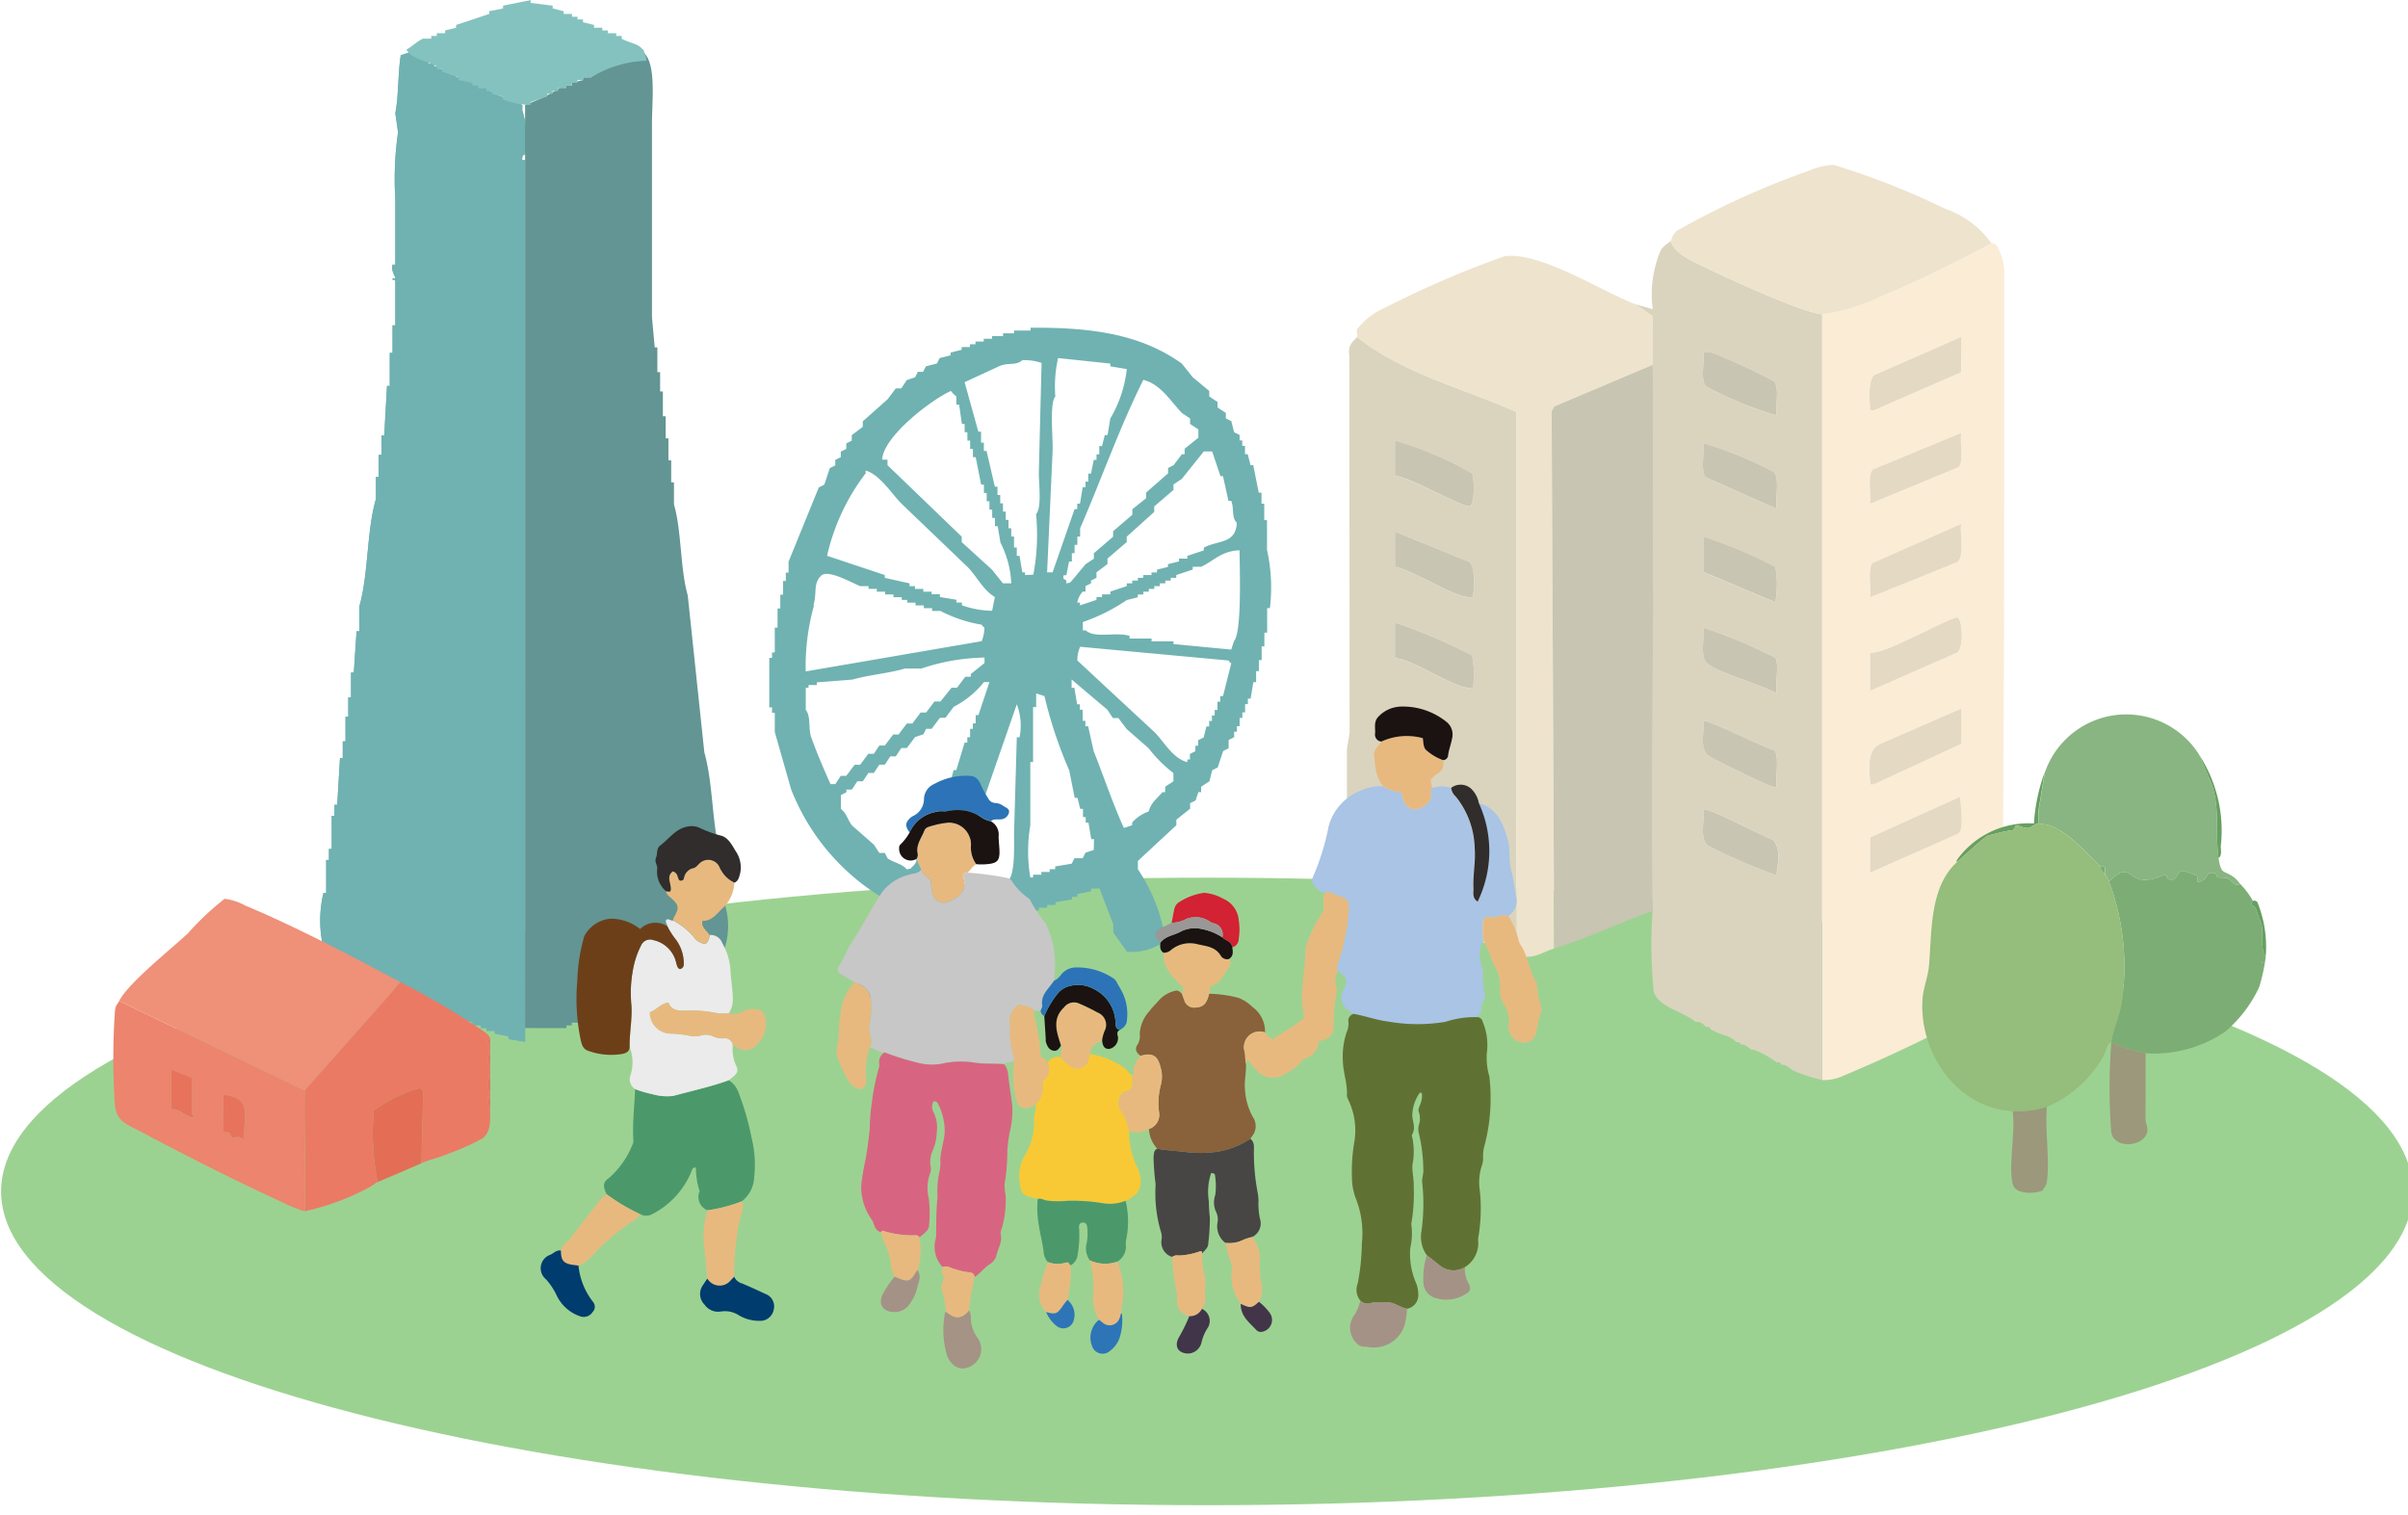 <svg xmlns="http://www.w3.org/2000/svg" xmlns:xlink="http://www.w3.org/1999/xlink" width="116" height="73" viewBox="0 0 116 73">
  <defs>
    <clipPath id="clip-path">
      <rect id="長方形_98" data-name="長方形 98" width="116" height="73" transform="translate(-0.052 -0.007)" fill="#fff" stroke="#707070" stroke-width="1"/>
    </clipPath>
    <clipPath id="clip-path-2">
      <rect id="長方形_80" data-name="長方形 80" width="116.184" height="85.863" fill="none"/>
    </clipPath>
  </defs>
  <g id="マスクグループ_10" data-name="マスクグループ 10" transform="translate(0.052 0.007)" clip-path="url(#clip-path)">
    <g id="グループ_75" data-name="グループ 75" clip-path="url(#clip-path-2)">
      <path id="パス_337" data-name="パス 337" d="M116.184,54.352c0,8.348-26.009,15.116-58.092,15.116S0,62.7,0,54.352,26.009,39.236,58.092,39.236,116.184,46,116.184,54.352" transform="translate(0 3.04)" fill="#9cd291"/>
      <path id="パス_339" data-name="パス 339" d="M60.52,26.312V24.855h-.133V24.06h-.132v-.53h-.133q-.132-.661-.265-1.324h-.132q-.067-.266-.133-.53H59.46v-.4h-.133v-.264H59.2V20.75c-.089-.044-.177-.088-.265-.133-.045-.176-.088-.352-.133-.53l-.264-.132V19.69l-.4-.264v-.265l-.4-.265v-.264l-.795-.662-.53-.662c-1.851-1.313-4.058-1.755-7.283-1.722v.133h-.795v.133h-.53v.133h-.53v.132h-.4v.133h-.4v.133h-.265v.133h-.4v.132l-.53.133v.133l-.53.133c-.045.088-.089.176-.133.264l-.53.133c-.045.088-.088.176-.133.265H43.7l-.132.264-.4.133-.264.4h-.265l-.4.53-1.192,1.059v.265l-.53.4v.265l-.265.133v.264l-.264.133v.264c-.088.045-.176.089-.265.133v.265l-.264.132c-.088.265-.177.531-.265.795l-.264.133-1.457,3.576v.53h-.133v.4h-.132v.662h-.133v.662h-.133v.927h-.133v1.192h-.132v.265h-.133v2.383h.133v.265h.132v.927l.795,2.782a10.657,10.657,0,0,0,5.032,5.561l-.927,2.118h-.133v.4H41.45c-.229.469-.3,1-.662,1.324a1.421,1.421,0,0,0,.133.53,1.941,1.941,0,0,1,1.059.4h.928c.269-.136.254-.651.4-.928h.133V46.97h.133c.044-.221.088-.442.132-.662h.133v-.4h.133v-.4H44.1v-.264h.133c.225-.507.1-.874.53-1.192.381-.274,1.969.233,2.781,0v-.133L49,43.791v-.133h.53v-.132h.4v-.133h.4v-.133l.795-.133V43h.264v-.133l.662-.133V42.6h.4l.662,1.722v.4l.662.927a2.743,2.743,0,0,0,1.854-.53A8.165,8.165,0,0,0,54.3,41.673v-.4l1.854-1.722v-.265l.662-.53v-.265l.264-.132c.045-.133.088-.265.133-.4h.133V37.7l.4-.265c.045-.176.088-.352.133-.53l.264-.133c.089-.264.177-.53.265-.794l.264-.133v-.4l.265-.133v-.265h.133v-.264H59.2v-.4h.132v-.265h.133v-.4h.133v-.265h.133c.044-.264.088-.53.132-.794h.133v-.531h.133v-.53h.133v-.661h.132v-.662h.133V29.093h.133a8.39,8.39,0,0,0-.133-2.781m-2.648-4.768q.2.6.4,1.192H58.4l.264,1.192H58.8c.152.423-.006.757.265,1.059-.05,1.026-.907.826-1.589,1.192v.133l-.795.264v.133h-.4v.133l-.53.132v.133l-.531.133v.133h-.264V27.5h-.4v.132H54.3v.133H54.03V27.9h-.264v.133l-.795.264v.133h-.4v.133h-.265v.132l-.794.265v-.133h-.133a1.066,1.066,0,0,1,.265-.53h.132v-.264l.265-.133v-.133l.264-.133v-.264l.531-.4v-.264l.927-.795V25.65l1.325-1.192v-.265l.927-.794v-.265l.4-.264,1.06-1.325ZM56.414,19.69l.4.265v.264l.4.265v.4l-.662.53v.265h-.133l-.4.53-.264.132V22.6l-1.06.927V23.8l-.662.53v.265l-.927.794v.265l-.927.794v.265l-.4.264-.661.795c-.151.149,0,.057-.265.133v-.133c-.065-.1-.177,0-.133-.264h.133c.045-.221.088-.442.133-.662h.133v-.4h.132v-.4h.133v-.4h.133v-.4c1.023-2.358,1.919-4.905,3.046-7.15.855.219,1.312,1.038,1.853,1.589M50.323,18.9a6.193,6.193,0,0,1,.133-1.853l2.515.264v.133l.795.133a5.955,5.955,0,0,1-.795,2.384c-.044.264-.088.53-.132.794h-.133c-.045.177-.088.353-.133.53h-.133v.4h-.133v.264h-.132c-.045.221-.088.442-.133.662h-.133V23h-.133v.265h-.132c-.045.264-.089.53-.133.794h-.133v.265H51.25q-.529,1.522-1.059,3.046h-.264l.264-5.827c.029-.638-.16-2.312.133-2.649m-5.032-.264a1.353,1.353,0,0,0,.264.264v.4h.133c.045.309.088.618.133.927h.133v.4h.132v.4h.133v.4h.133v.4h.133l.264,1.325h.133v.4h.133v.4h.132v.4h.133v.4h.133v.4h.133c.044.264.088.53.133.794A4.715,4.715,0,0,1,48.2,27.9h-.4l-.53-.662-1.456-1.325V25.65l-3.576-3.443v-.265H41.98c.058-1.139,2.41-2.912,3.311-3.31M41.186,22.6v-.133c.679.185,1.259,1.127,1.722,1.589l3.178,3.046c.457.457.753,1.121,1.325,1.457-.045.221-.088.442-.133.662a4.484,4.484,0,0,1-1.456-.265v-.133h-.265v-.133l-.794-.132v-.133h-.4V28.3h-.4v-.133h-.4v-.132H43.3V27.9l-1.192-.265V27.5l-2.781-.928A10.274,10.274,0,0,1,41.186,22.6M38.669,28.96c.189-.625-.034-1.066.4-1.456.378-.25,1.428.359,1.854.53h.4v.132h.4V28.3h.4v.133h.4v.133h.4v.132h.264v.133h.4v.133h.4v.133h.4v.133h.4a6.768,6.768,0,0,0,1.986.661c.113.15-.017.021.133.133a1.7,1.7,0,0,1-.133.662l-8.475,1.456a10.865,10.865,0,0,1,.4-3.178m1.059,8.608h-.264c-.314-.694-.669-1.53-.928-2.251-.15-.422-.008-1.022-.264-1.325V32.933h.133V32.8h.4v-.132l1.722-.133c.725-.215,1.778-.308,2.516-.53h.794a10.039,10.039,0,0,1,3.046-.53v.264l-.662.53V32.4h-.264l-.4.53h-.264l-.53.662H44.5l-.4.53h-.265l-.4.53h-.265l-.4.53H42.51l-.4.53h-.264q-.134.2-.265.4h-.264l-.4.53h-.264l-.4.53h-.264l-.265.4m5.43-.133v.4h-.133q-.065.264-.133.53h-.132c-.045.264-.089.53-.133.794H44.5c-.045.177-.088.353-.133.53h-.132v.265H44.1v.4h-.133v.265h-.133v.264H43.7c-.168.369.064.356-.264.662-.151.149,0,.057-.265.133-.243-.283-.6-.315-.927-.53-.045-.088-.088-.177-.133-.265h-.264q-.134-.2-.265-.4l-1.059-.927c-.215-.3-.254-.57-.53-.795V38.1l.264-.133v-.132h.265l.264-.4h.265l.265-.4h.264q.132-.2.265-.4h.264l.265-.4h.264l.265-.4h.264l.4-.53.4-.133.133-.264h.264l.4-.53h.264c.133-.177.265-.353.4-.531a4.487,4.487,0,0,0,1.457-1.191h.264q-.264.794-.53,1.589h-.132v.4H46.35v.265h-.133v.4h-.133v.265h-.132l-.4,1.324h-.133c-.044.177-.088.353-.132.53ZM48.6,35.317h-.133q-.065,2.316-.133,4.635c0,.7.048,1.91-.264,2.251v.133h-.53v.133c-.546.013-1.684.144-1.987-.133-.069-.105-.169,0-.133-.265h.133v-.4h.133v-.265h.133l.264-1.192h.133l2.251-6.488a2.857,2.857,0,0,1,.133,1.589m.264-7.813v-.133h-.132c-.045-.265-.088-.53-.133-.795h-.133v-.4h-.133v-.53H48.2v-.4h-.133v-.4h-.133v-.4h-.133v-.4h-.132v-.4h-.133v-.4H47.41q-.2-.861-.4-1.722H46.88v-.4h-.133v-.531h-.133q-.331-1.191-.661-2.383l1.722-.795c.422-.153.755.006,1.059-.265a2.544,2.544,0,0,1,.927.133q-.067,2.649-.133,5.3c0,.561.149,1.666-.132,1.987a10.329,10.329,0,0,1-.133,2.913Zm3.311,13.242-.4.132-.132.265h-.4l-.132.264-.795.133v.133h-.265v.133h-.4v.132h-.4v.133h-.133a7.491,7.491,0,0,1,0-2.515V36.508h.133V33.859H49.4V33.2l.4.132a20.95,20.95,0,0,0,1.192,3.576l.264,1.325h.133c.045.176.088.353.133.53h.133v.4h.132v.265h.133c.045.264.088.53.133.794h.133Zm3.84-3.311-.4.265v.264h-.133c-.252.3-.546.493-.662.928a1.922,1.922,0,0,0-.795.53v.133l-.4.132c-.53-1.16-.982-2.516-1.456-3.707q-.132-.6-.265-1.192h-.133v-.265h-.132v-.53h-.133v-.264h-.133c-.044-.265-.088-.53-.133-.795h-.132v-.4l1.722,1.456.264.4h.265l.4.53,1.059.927a6.417,6.417,0,0,0,1.192,1.192ZM58.4,33.33h-.133V33.6h-.133v.4H58v.265h-.133v.264h-.133v.265h-.133c-.044.176-.088.353-.132.53l-.265.133v.264h-.133v.265l-.264.133v.264H56.68v.133c-.712-.194-1.122-.99-1.589-1.457q-1.855-1.721-3.708-3.443a1.686,1.686,0,0,1,.133-.661l7.15.661c.113.15-.017.021.133.133q-.2.794-.4,1.589m.53-2.648c-.045.133-.088.265-.133.4l-2.781-.264v-.133H54.958v-.133H53.9v-.133c-.7-.2-1.649.144-2.119-.264h-.132v-.4a8.937,8.937,0,0,0,2.118-1.06l.53-.132v-.133h.265V28.3h.264v-.133h.265v-.132h.264V27.9h.265v-.133h.264v-.133h.265V27.5l.794-.265v-.133h.4c.6-.271.977-.767,1.854-.794.01.967.113,3.945-.265,4.37" transform="translate(0.463 0.197)" fill="#6fb2b1" fill-rule="evenodd"/>
      <path id="パス_340" data-name="パス 340" d="M25.051,50.154l-.8-.133v-.133l-.663-.133v-.133h-.4V49.49h-.266v-.133h-.4v-.133l-.8-.265v-.133l-1.195-.4V48.3l-.531-.134V48.03h-.4V47.9l-.8-.265V47.5h-.265v-.133h-.4l-.133-.265h-.4l-.133-.266h-.4l-.133-.265h-.4l-.133-.265h-.4v-.133c-.453-.232-.5.068-.664-.532a5.789,5.789,0,0,1,0-2.655h.134V41.392h.133v-.531h.133V39.268h.133v-.532h.133q.067-1.129.133-2.257h.133v-.8h.133V34.489h.133v-.93h.133V32.364h.134q.065-.995.133-1.991h.133V29.178c.445-1.545.35-3.645.8-5.178V22.938h.134V21.876h.133v-.93h.133q.065-1.194.133-2.39h.133V16.964h.133V15.636h.133V13.511c-.044-.182-.119.055-.133-.133h.133c.014-.1-.214-.345-.133-.663h.133V9.529a15.665,15.665,0,0,1,.133-3.186q-.065-.465-.133-.93c.158-.714.132-2.058.265-2.788l.4-.133V2.36c.185-.03-.036.05.133.133s.189.218.265.265h.265v.133H20.4v.133h.266v.133h.265v.133H21.2v.134h.265v.133h.265v.133h.4V3.82l1.195.4v.133h.265v.133l1.328.532v.265a4.353,4.353,0,0,1,.133,2.125s-.175,0-.133.265h.133v9.691c0,10.246.009,22.041,0,32.793" transform="translate(0.192 0.03)" fill="#6fb2b1" fill-rule="evenodd"/>
      <path id="パス_341" data-name="パス 341" d="M25.051,50.154l-.8-.133v-.133l-.663-.133v-.133h-.4V49.49h-.266v-.133h-.4v-.133l-.8-.265v-.133l-1.195-.4V48.3l-.531-.134V48.03h-.4V47.9l-.8-.265V47.5h-.265v-.133h-.4l-.133-.265h-.4l-.133-.266h-.4l-.133-.265h-.4l-.133-.265h-.4v-.133c-.453-.232-.5.068-.664-.532a5.789,5.789,0,0,1,0-2.655h.134V41.392h.133v-.531h.133V39.268h.133v-.532h.133q.067-1.129.133-2.257h.133v-.8h.133V34.489h.133v-.93h.133V32.364h.134q.065-.995.133-1.991h.133V29.178c.445-1.545.35-3.645.8-5.178V22.938h.134V21.876h.133v-.93h.133q.065-1.194.133-2.39h.133V16.964h.133V15.636h.133V13.511c-.044-.182-.119.055-.133-.133h.133c.014-.1-.214-.345-.133-.663h.133V9.529a15.665,15.665,0,0,1,.133-3.186q-.065-.465-.133-.93c.158-.714.132-2.058.265-2.788l.4-.133V2.36c.185-.03-.036.05.133.133s.189.218.265.265h.265v.133H20.4v.133h.266v.133h.265v.133H21.2v.134h.265v.133h.265v.133h.4V3.82l1.195.4v.133h.265v.133l1.328.532v.265a4.353,4.353,0,0,1,.133,2.125s-.175,0-.133.265h.133v9.691c0,10.246.009,22.041,0,32.793" transform="translate(0.192 0.03)" fill="#6fb2b1" fill-rule="evenodd"/>
      <path id="パス_342" data-name="パス 342" d="M24.928,49.491V5.015a8.3,8.3,0,0,0,1.858-.929h.4V3.953l.531-.133V3.688h.4l.134-.265h.265V3.29c.347-.159.735-.1,1.062-.265V2.892l.531-.133V2.625a1.141,1.141,0,0,1,.531-.265v.133c.618.566.4,2.3.4,3.452v9.293q.065.731.133,1.46H31.3v1.195h.133v.93h.133v1.195H31.7V21.08h.133v1.062h.133V23.2H32.1v1.061c.373,1.3.293,3.082.663,4.382q.4,3.782.8,7.568c.431,1.5.359,3.525.8,5.045v.929h.133v1.195a3.467,3.467,0,0,1,0,2.39c-.689.3-1.36.724-1.991,1.062l-.8.265c-.044.089-.088.177-.133.265h-.4V47.5H30.9v.134h-.266v.133h-.265V47.9l-.531.133-.133.265-.8.133v.133l-.8.265v.134h-.265v.133h-.265v.133h-.4v.133H26.92v.133Z" transform="translate(0.315 0.03)" fill="#629593" fill-rule="evenodd"/>
      <path id="パス_343" data-name="パス 343" d="M30.841,2.92a5.383,5.383,0,0,0-2.655.8h-.4V3.85h-.266v.133h-.265v.133h-.265v.133h-.4v.133h-.266v.133h-.265v.133l-.8.266v.133a3.706,3.706,0,0,1-1.328-.266V4.646l-.532-.133V4.381h-.265V4.248h-.4V4.115h-.266V3.983l-.663-.133V3.717l-.8-.266V3.318h-.265V3.186c-.518-.276-1.147-.323-1.46-.8.254-.141.543-.418.8-.532h.4V1.726h.265V1.593h.4V1.46l.532-.133V1.195L23.274.663V.531L23.938.4V.265L25.266,0V.133l1.061.133V.4l.532.133V.663h.4V.8h.265V.929h.266v.134l.531.133v.133h.4V1.46h.266v.133h.4v.133h.265v.133c.613.324,1.082.186,1.195,1.062" transform="translate(0.244 0)" fill="#84c2bf" fill-rule="evenodd"/>
      <path id="パス_344" data-name="パス 344" d="M95.068,11.724a2.785,2.785,0,0,1,.332,1.124c0,11.574.017,23.145-.13,34.7l-.357.5-.614.421a68.664,68.664,0,0,1-6.615,3.187,2.23,2.23,0,0,1-1.057.223V14.984a8.587,8.587,0,0,0,2.762-.831c1.818-.733,3.662-1.673,5.4-2.578a.266.266,0,0,1,.282.15m-5.932,6.194c-.283.222-.245,1.157-.194,1.512.023.168-.068.21.182.181l4.2-1.828v-1.7Zm4.069,4.433c.27-.3.053-1.214.119-1.645L89.062,22.47c-.271.309-.053,1.212-.119,1.645Zm-.055,4.572c.355-.312.1-1.36.173-1.834L89.06,26.973c-.263.256-.054,1.248-.117,1.647Zm-4.209,6.2,4.188-1.839c.333-.194.264-1.642.009-1.692-.284-.057-3.5,1.8-4.2,1.7Zm.443,2.573c-.571.273-.516,1.191-.443,1.751.021.169-.067.213.179.178l4.2-1.945V33.978Zm-.443,6.193L93.2,40c.271-.227.1-1.407.063-1.762l-4.323,1.947Z" transform="translate(1.096 0.147)" fill="#fbecd6"/>
      <path id="パス_345" data-name="パス 345" d="M81.218,12.777c.942.463,4.707,2.183,5.523,2.209V51.879a7.924,7.924,0,0,1-1.461-.487,1.079,1.079,0,0,0-.365-.243c-.035-.014-.088.014-.123,0-.009,0-.039-.089-.122-.122-.034-.014-.087.013-.122,0a4.552,4.552,0,0,0-1.1-.61c-.032-.015-.088.016-.123,0a1.371,1.371,0,0,0-.365-.243c-.034-.015-.088.014-.123,0-.009,0-.039-.088-.122-.122-.034-.014-.087.014-.122,0-.237-.3-.682-.339-.974-.487-.083-.043-.159-.082-.243-.123a.279.279,0,0,0-.123-.122c-.033-.015-.087.015-.122,0a.558.558,0,0,0-.366-.243c-.036-.011-.082.009-.122,0-.535-.47-1.783-.7-2.015-1.455a23.581,23.581,0,0,1-.055-3.9c-.072-8.764.091-17.537,0-26.3-.008-.783.025-1.571-.019-2.354L77.73,14.5l.852.243a5.385,5.385,0,0,1,.386-2.84c.153-.247.348-.306.468-.447.275.695,1.145,1.01,1.782,1.323m-.079,5.681a17.841,17.841,0,0,0,3.41,1.4c-.068-.453.154-1.307-.123-1.643a29.251,29.251,0,0,0-2.917-1.344,1.153,1.153,0,0,0-.49-.058c.067.432-.151,1.337.121,1.646m0,4.383,3.411,1.52c-.072-.447.156-1.456-.119-1.766a17.83,17.83,0,0,0-3.41-1.4c.067.43-.152,1.341.118,1.645m-.119,4.565,3.468,1.462a4.82,4.82,0,0,0,0-1.707,22.589,22.589,0,0,0-3.471-1.46Zm.175,4.391c.448.437,2.68,1.071,3.355,1.453-.071-.384.127-1.441-.055-1.709a24.858,24.858,0,0,0-3.475-1.455c.07.48-.176,1.369.175,1.711m.059,4.446c.163.147,2.606,1.323,2.94,1.444a.558.558,0,0,0,.356.069c-.068-.415.15-1.509-.117-1.769-.462-.1-3.283-1.528-3.413-1.4.064.529-.194,1.265.234,1.652m-.058,4.32a25.185,25.185,0,0,0,3.354,1.455c.033-.6.253-1.177-.173-1.713-.451-.142-3.2-1.609-3.357-1.452.07.51-.178,1.324.176,1.71" transform="translate(0.984 0.145)" fill="#dad4be"/>
      <path id="パス_346" data-name="パス 346" d="M64.152,35.092l-.011-18.16c-.1-.569.252-.738.37-.909,2.179,1.745,5.141,2.48,7.677,3.612l-.005,26.22a12.167,12.167,0,0,1-2.307-1.042c-1.965-.873-3.983-1.674-5.852-2.732v-6.21Zm2.185-12.372c.636.005,3.249,1.527,3.589,1.46.274-.053.237-1.35.126-1.583a17.026,17.026,0,0,0-3.714-1.583Zm0,4.383c.934.186,2.755,1.425,3.59,1.465.257.013.159,0,.185-.182.05-.336.085-1.317-.193-1.516L66.337,25.4Zm0,4.384c1.075.17,2.621,1.338,3.6,1.459.246.03.155-.006.178-.178a4.78,4.78,0,0,0-.061-1.4,27.673,27.673,0,0,0-3.714-1.582Z" transform="translate(0.81 0.203)" fill="#dad4be"/>
      <path id="パス_347" data-name="パス 347" d="M64.5,15.707c-.021.094.031.32,0,.366,2.179,1.744,5.14,2.479,7.677,3.611L72.175,45.9c.943.145,1.133-.147,1.827-.366l-.124-25.876L74,19.421l4.749-2.009c-.008-.783.025-1.571-.019-2.354L77.9,14.49c-1.687-.648-4.5-2.505-6.271-2.314a47.233,47.233,0,0,0-5.786,2.493A3.424,3.424,0,0,0,64.5,15.707" transform="translate(0.816 0.154)" fill="#eee3cd"/>
      <path id="パス_348" data-name="パス 348" d="M79.414,11.5c.275.695,1.145,1.009,1.782,1.323.942.463,4.707,2.183,5.523,2.209a8.562,8.562,0,0,0,2.762-.831c1.818-.732,3.662-1.673,5.4-2.578a4.581,4.581,0,0,0-2.27-1.687,36.493,36.493,0,0,0-5.341-2.1,3.346,3.346,0,0,0-1.189.283,39.483,39.483,0,0,0-6.36,2.894c-.241.217-.228.4-.3.486" transform="translate(1.005 0.099)" fill="#eee3cd"/>
      <path id="パス_349" data-name="パス 349" d="M93.3,33.7l-3.941,1.721c-.57.274-.515,1.191-.443,1.752.022.169-.067.212.179.177L93.3,35.4Z" transform="translate(1.125 0.427)" fill="#e4d9c3"/>
      <path id="パス_350" data-name="パス 350" d="M88.914,24l4.262-1.763c.271-.3.053-1.215.119-1.646l-4.262,1.764c-.271.308-.053,1.211-.119,1.645" transform="translate(1.125 0.261)" fill="#e4d9c3"/>
      <path id="パス_351" data-name="パス 351" d="M88.914,28.452l4.208-1.7c.355-.312.1-1.361.174-1.834l-4.264,1.884c-.263.256-.053,1.248-.117,1.647" transform="translate(1.125 0.316)" fill="#e4d9c3"/>
      <path id="パス_352" data-name="パス 352" d="M88.913,39.855v1.7l4.26-1.889c.271-.228.1-1.407.063-1.763Z" transform="translate(1.125 0.48)" fill="#e4d9c3"/>
      <path id="パス_353" data-name="パス 353" d="M88.913,31.074V32.9L93.1,31.062c.333-.194.264-1.643.009-1.692-.284-.057-3.5,1.8-4.2,1.7" transform="translate(1.125 0.372)" fill="#e4d9c3"/>
      <path id="パス_354" data-name="パス 354" d="M93.3,16.023l-4.188,1.839c-.284.222-.245,1.157-.2,1.512.023.168-.068.21.182.181l4.2-1.828Z" transform="translate(1.125 0.203)" fill="#e4d9c3"/>
      <path id="パス_355" data-name="パス 355" d="M73.885,45.473c1.625-.512,3.143-1.243,4.748-1.827-.071-8.764.091-17.537,0-26.3l-4.749,2.009-.123.242Z" transform="translate(0.933 0.22)" fill="#c8c5b2"/>
      <path id="パス_356" data-name="パス 356" d="M80.978,38.509c.07.51-.179,1.324.176,1.71a25.127,25.127,0,0,0,3.354,1.455c.032-.6.253-1.177-.174-1.713-.45-.141-3.2-1.609-3.356-1.452" transform="translate(1.024 0.487)" fill="#c8c5b2"/>
      <path id="パス_357" data-name="パス 357" d="M80.978,29.851c.069.481-.177,1.369.174,1.712.449.436,2.682,1.071,3.356,1.452-.072-.384.127-1.44-.056-1.709a24.842,24.842,0,0,0-3.474-1.455" transform="translate(1.024 0.378)" fill="#c8c5b2"/>
      <path id="パス_358" data-name="パス 358" d="M80.977,25.522v1.7l3.469,1.463a4.823,4.823,0,0,0,0-1.707,22.447,22.447,0,0,0-3.471-1.46" transform="translate(1.025 0.323)" fill="#c8c5b2"/>
      <path id="パス_359" data-name="パス 359" d="M80.978,16.745c.067.433-.151,1.338.119,1.646a17.876,17.876,0,0,0,3.411,1.4c-.068-.452.154-1.307-.123-1.643A29.7,29.7,0,0,0,81.468,16.8a1.186,1.186,0,0,0-.49-.058" transform="translate(1.024 0.212)" fill="#c8c5b2"/>
      <path id="パス_360" data-name="パス 360" d="M80.978,21.074c.067.43-.151,1.341.119,1.645l3.411,1.52c-.072-.447.156-1.456-.119-1.766a17.774,17.774,0,0,0-3.411-1.4" transform="translate(1.024 0.267)" fill="#c8c5b2"/>
      <path id="パス_361" data-name="パス 361" d="M80.978,34.3c.064.529-.2,1.265.234,1.653.163.147,2.6,1.323,2.94,1.444a.55.55,0,0,0,.356.068c-.069-.414.15-1.508-.117-1.768-.462-.1-3.284-1.529-3.413-1.4" transform="translate(1.024 0.434)" fill="#c8c5b2"/>
      <path id="パス_362" data-name="パス 362" d="M66.308,20.953v1.7c.636.006,3.249,1.527,3.589,1.461.274-.054.237-1.35.126-1.583a17.026,17.026,0,0,0-3.714-1.583" transform="translate(0.839 0.265)" fill="#c8c5b2"/>
      <path id="パス_363" data-name="パス 363" d="M66.308,25.282v1.7c.934.186,2.755,1.425,3.59,1.465.257.013.159,0,.185-.182.05-.336.085-1.317-.193-1.516Z" transform="translate(0.839 0.32)" fill="#c8c5b2"/>
      <path id="パス_364" data-name="パス 364" d="M66.308,29.611v1.7c1.075.171,2.621,1.338,3.6,1.459.246.03.155-.006.178-.177a4.786,4.786,0,0,0-.061-1.4,27.672,27.672,0,0,0-3.714-1.582" transform="translate(0.839 0.375)" fill="#c8c5b2"/>
      <path id="パス_365" data-name="パス 365" d="M64.36,48.361c-.228-.15-.466-.266-.556-.579a.657.657,0,0,1,.046-.525c.255-.486.225-.622-.246-.96a.4.4,0,0,1,.014-.374,10.262,10.262,0,0,0,.513-2.5c.048-.48-.07-.632-.527-.75a1.606,1.606,0,0,1-.326-.144.266.266,0,0,0-.3,0,.783.783,0,0,1-.55-.417.279.279,0,0,1-.039-.3,11.578,11.578,0,0,0,.772-2.475,2.547,2.547,0,0,1,1.48-1.7,2.313,2.313,0,0,1,1.146-.239,1.866,1.866,0,0,0,.872.287.328.328,0,0,1,.02.06c.073.512.326.8.686.765a1.009,1.009,0,0,0,.583-.313.448.448,0,0,0,.115-.5c-.017-.059.057-.143.089-.216a1.4,1.4,0,0,1,.9,0,.671.671,0,0,0,.218.415,4.1,4.1,0,0,1,.916,2.516c.05.636-.094,1.275-.06,1.915.011.21-.068.453.2.634a5.553,5.553,0,0,0,.054-4.757c.908.253,1.2.994,1.42,1.792.13.473.026.969.155,1.447.109.405.162.825.232,1.241a.852.852,0,0,1-.379.97c-.088,0-.158-.055-.262-.038a1.984,1.984,0,0,1-.727.1c-.138-.026-.222.106-.223.263a3.5,3.5,0,0,0,.017.855,1.428,1.428,0,0,0-.036,1.3.9.9,0,0,1,.02.315,3.436,3.436,0,0,0,.067.867.487.487,0,0,1-.079.49.32.32,0,0,0-.066.262.508.508,0,0,1-.24.468,4.442,4.442,0,0,0-1.5.226,8.182,8.182,0,0,1-2.78-.016c-.548-.068-1.095-.265-1.651-.37" transform="translate(0.789 0.473)" fill="#a9c4e5"/>
      <path id="パス_366" data-name="パス 366" d="M64.341,48.224c.556.1,1.1.3,1.651.37a8.182,8.182,0,0,0,2.78.016,4.442,4.442,0,0,1,1.5-.226.271.271,0,0,1,.292.218,2.89,2.89,0,0,1,.2,1.511,3.235,3.235,0,0,0,.123,1.13,9,9,0,0,1-.258,3.421,1.8,1.8,0,0,0-.044.475,1.075,1.075,0,0,1-.069.428,2.546,2.546,0,0,0-.088,1.179,8.129,8.129,0,0,1-.072,2.239.592.592,0,0,0-.01.159,1.355,1.355,0,0,1-.639,1.285,1.052,1.052,0,0,1-1.249-.112c-.2-.152-.385-.317-.587-.464a1.532,1.532,0,0,1-.256-1.156,9.382,9.382,0,0,0,.037-2.335c-.029-.208.076-.432.053-.663A7.87,7.87,0,0,0,67.5,54.02a.805.805,0,0,1-.01-.435.984.984,0,0,0,0-.625c-.058-.145.046-.286.084-.422a.963.963,0,0,0,.055-.5c-.041-.008-.083-.023-.087-.017a1.918,1.918,0,0,0-.368,1.138c.033.3.167.589-.011.884a.158.158,0,0,0,.005.113,3.3,3.3,0,0,1,.012,1.352c-.021.334.078.677.063,1.025a8.365,8.365,0,0,1-.1,1.705.4.4,0,0,0-.012.158,3.2,3.2,0,0,1-.053,1.107,3.527,3.527,0,0,0,.3,1.741,1.64,1.64,0,0,1,.085.578.662.662,0,0,1-.539.611c-.352-.055-.619-.339-1.029-.307a3.242,3.242,0,0,0-.676.021.5.5,0,0,1-.543-.1.819.819,0,0,1-.132-.83,10.68,10.68,0,0,0,.2-1.932,4.532,4.532,0,0,0-.309-2.21,2.952,2.952,0,0,1-.169-.963,8.49,8.49,0,0,1,.127-1.784,3.415,3.415,0,0,0-.306-1.971.448.448,0,0,1-.063-.226c.029-.55-.18-1.072-.193-1.612a3.694,3.694,0,0,1,.177-1.4.985.985,0,0,0,.09-.492.343.343,0,0,1,.246-.4" transform="translate(0.808 0.611)" fill="#607233"/>
      <path id="パス_367" data-name="パス 367" d="M40.606,46.793c-.214-.131-.424-.264-.64-.39a.254.254,0,0,1-.107-.4c.247-.371.393-.792.639-1.168.505-.771.923-1.6,1.426-2.372a2.383,2.383,0,0,1,1.375-.869c.182-.063.4-.039.522-.236a.83.83,0,0,0,.467.474,2.262,2.262,0,0,0,.084.693.529.529,0,0,0,.741.386c.5-.17.949-.559.744-1.155-.068-.2.049-.232.2-.244a14.268,14.268,0,0,1,1.876.248.375.375,0,0,1,.285.2,2.908,2.908,0,0,0,.777.789c.022.014.051.031.058.054a6.761,6.761,0,0,0,.757,1.143,4.521,4.521,0,0,1,.461,1.865,8.1,8.1,0,0,1-.053.907c-.233.374-.642.659-.566,1.186.012.082-.051.175-.078.262h-.3c-.2-.239-.491-.222-.745-.3a.918.918,0,0,0-.415.987,4.612,4.612,0,0,0,.2,1.638c.009.021,0,.053-.007.079-.137.133-.359.006-.488.162-.461-.036-.922,0-1.388-.066a4.266,4.266,0,0,0-1.47.016,2.614,2.614,0,0,1-1.232,0,13.479,13.479,0,0,1-1.655-.51c-.276.017-.48-.174-.724-.25a.754.754,0,0,0,.034-.542,1.249,1.249,0,0,1-.027-.667,4.364,4.364,0,0,0,.06-.827c0-.623-.182-.874-.8-1.095" transform="translate(0.504 0.524)" fill="#c7c7c7"/>
      <path id="パス_368" data-name="パス 368" d="M42.051,50.064a13.66,13.66,0,0,0,1.655.511,2.627,2.627,0,0,0,1.232,0,4.241,4.241,0,0,1,1.47-.017c.467.068.928.029,1.388.067a.811.811,0,0,1,.189.425c.055.538.153,1.072.211,1.61a4.424,4.424,0,0,1-.133,1.282,7.058,7.058,0,0,0-.108.862,8.967,8.967,0,0,1-.127,1.562,2.189,2.189,0,0,0,.042.547,4.824,4.824,0,0,1-.186,1.644.511.511,0,0,0-.046.271c.085.363-.126.664-.2.99a.741.741,0,0,1-.348.461c-.263.164-.443.443-.716.606,0-.176-.148-.227-.269-.232a3.687,3.687,0,0,1-.874-.22.587.587,0,0,0-.4-.037,1.436,1.436,0,0,1-.323-1.367.884.884,0,0,0,.017-.238c.013-.579,0-1.156.068-1.735a4.461,4.461,0,0,1,.084-1.206,2.091,2.091,0,0,0,.05-.657c.028-.415.165-.805.208-1.212a2.845,2.845,0,0,0-.317-1.444.184.184,0,0,0-.221-.113.531.531,0,0,0,0,.51,1.634,1.634,0,0,1,.159.965,2.3,2.3,0,0,1-.183.86,1.364,1.364,0,0,0-.112.809.527.527,0,0,1-.025.315,2.087,2.087,0,0,0-.064,1.212,5.84,5.84,0,0,1,.01,1.316c-.017.247-.275.4-.459.562a.193.193,0,0,0-.2-.1,4.821,4.821,0,0,1-1.575-.22c-.021-.006-.059.041-.088.062-.309-.07-.3-.385-.427-.585a2.74,2.74,0,0,1-.518-1.645,10.93,10.93,0,0,1,.192-1.171c.1-.521.165-1.048.22-1.568a8.559,8.559,0,0,1,.1-1.251,10.88,10.88,0,0,1,.331-1.657.459.459,0,0,0,.026-.234.533.533,0,0,1,.26-.541" transform="translate(0.518 0.634)" fill="#d76581"/>
      <path id="パス_369" data-name="パス 369" d="M54.214,50.263c-.212-.149-.308-.32-.135-.567a.78.78,0,0,0,.09-.5,1.746,1.746,0,0,1,.476-1.095c.134-.194.32-.351.469-.537a1.486,1.486,0,0,1,.736-.428c.166-.056.275.046.368.167.03.087.057.175.091.26a.5.5,0,0,0,.581.366c.424-.017.535-.323.621-.656a5.9,5.9,0,0,1,1.427.2,1.941,1.941,0,0,1,.647.423,1.467,1.467,0,0,1,.62,1.239.755.755,0,0,0-1,.861c.066.222.031.433.081.644.023.42-.09.829-.045,1.26a3.037,3.037,0,0,0,.381,1.315.778.778,0,0,1-.058.943c-.021.032-.041.066-.061.1a4.016,4.016,0,0,1-1.548.615,5.674,5.674,0,0,1-1.647.011c-.43-.042-.864-.073-1.292-.145a1.478,1.478,0,0,1-.4-.953.712.712,0,0,0,.485-.812,3.376,3.376,0,0,1,.085-1.305,1.554,1.554,0,0,0-.013-.861c-.14-.562-.4-.712-.957-.545" transform="translate(0.683 0.597)" fill="#89613a"/>
      <path id="パス_370" data-name="パス 370" d="M51.869,50.141a4.018,4.018,0,0,1,1.65.679c.132.111.209.27.362.355,0,.013,0,.026,0,.039-.009.313.105.689-.4.742-.057.006-.112.107-.155.173a.658.658,0,0,0,.028.755,2.707,2.707,0,0,1,.372.947,3.8,3.8,0,0,0,.428,1.835,1.363,1.363,0,0,1,.1.837c-.056.374-.381.548-.694.7a2.087,2.087,0,0,1-1.053.125,8.927,8.927,0,0,0-1.773-.124,4.221,4.221,0,0,1-.979-.015c-.142-.023-.272-.122-.425-.073-.736-.169-.841-.172-.9-1.089a2.047,2.047,0,0,1,.325-1.087,3.115,3.115,0,0,0,.395-1.641c-.018-.259.123-.491.078-.746a1.072,1.072,0,0,0,.329-.932.272.272,0,0,1,.086-.253.673.673,0,0,0,.154-.829.616.616,0,0,1,.681-.244c.063.213.258.292.413.41a.545.545,0,0,0,.851-.211c.065-.117,0-.273.133-.361" transform="translate(0.613 0.635)" fill="#f9c935"/>
      <path id="パス_371" data-name="パス 371" d="M55,54.65c.428.072.863.1,1.292.145a5.675,5.675,0,0,0,1.647-.01,4.034,4.034,0,0,0,1.548-.616c.2.152.175.383.17.583a10.392,10.392,0,0,0,.188,2.044,2.441,2.441,0,0,1,.034.354,3.654,3.654,0,0,0,.066.855.728.728,0,0,1-.379.9,2.772,2.772,0,0,0-.411.129,1.484,1.484,0,0,1-.871.15,1,1,0,0,1-.368-1.032.842.842,0,0,0-.075-.453,1.06,1.06,0,0,1-.045-.814,3.3,3.3,0,0,0-.017-.983c0-.057-.1-.073-.18-.086a2.849,2.849,0,0,0-.111,1.364,7.653,7.653,0,0,0,.049.788,10.767,10.767,0,0,1-.08,1.269c0,.182-.179.314-.291.459-.009-.166-.112-.094-.191-.074a3.284,3.284,0,0,1-.915.174c-.116,0-.237-.026-.335.066a.735.735,0,0,1-.508-.87.963.963,0,0,0-.063-.426,6.566,6.566,0,0,1-.23-2.2,11.718,11.718,0,0,1-.1-1.306c.02-.158,0-.324.173-.412" transform="translate(0.694 0.686)" fill="#474645"/>
      <path id="パス_372" data-name="パス 372" d="M59.218,50.7c-.05-.211-.015-.423-.081-.645a.756.756,0,0,1,1-.861.774.774,0,0,0,.387.336c.462-.35.989-.6,1.463-1.016a1.615,1.615,0,0,0-.039-.571,3.39,3.39,0,0,1,.01-1.022c.009-.51.119-1.019.124-1.535a1.9,1.9,0,0,1,.221-.838,5.16,5.16,0,0,1,.573-1.08.476.476,0,0,0,.083-.337,1.506,1.506,0,0,1,.061-.667.27.27,0,0,1,.3,0,1.594,1.594,0,0,0,.325.143c.458.118.574.271.527.751a10.167,10.167,0,0,1-.513,2.5.4.4,0,0,0-.014.374,1.026,1.026,0,0,0-.062.805.379.379,0,0,1,0,.237,8.488,8.488,0,0,0-.14,1.671c-.029.394-.179.552-.72.677a.876.876,0,0,1-.665.826c-.1.028-.137.123-.2.191a2.707,2.707,0,0,1-1.06.689,1.029,1.029,0,0,1-1.107-.356,3.983,3.983,0,0,1-.379-.465c-.1.026-.027.145-.1.191" transform="translate(0.748 0.537)" fill="#e8b97f"/>
      <path id="パス_373" data-name="パス 373" d="M49.319,57.035c.153-.048.284.05.425.073a4.213,4.213,0,0,0,.978.015,8.932,8.932,0,0,1,1.774.124,2.072,2.072,0,0,0,1.052-.125,4.268,4.268,0,0,1,.045,1.779,1.258,1.258,0,0,0-.036.309.844.844,0,0,1-.409.841,1.757,1.757,0,0,1-1.324-.061.977.977,0,0,1-.147-.846,2.8,2.8,0,0,0,.026-.713c-.013-.139-.062-.283-.232-.262s-.184.172-.16.309a5.683,5.683,0,0,1-.08,1.284.651.651,0,0,1-.335.471c-.082-.037-.075-.193-.243-.129a1.366,1.366,0,0,1-.857-.032.881.881,0,0,1-.2-.505c-.043-.4-.159-.8-.216-1.2a4.645,4.645,0,0,1-.067-1.33" transform="translate(0.624 0.722)" fill="#4b996b"/>
      <path id="パス_374" data-name="パス 374" d="M70.522,44.746a3.5,3.5,0,0,1-.017-.855c0-.156.085-.29.223-.262a1.99,1.99,0,0,0,.728-.1c.1-.016.174.033.261.037a3.56,3.56,0,0,1,.489,1.159,1.045,1.045,0,0,0,.177.353c.294.532.349,1.16.679,1.677a.181.181,0,0,1,.024.076,5.22,5.22,0,0,0,.221,1.14.346.346,0,0,1-.005.2,5.577,5.577,0,0,0-.235.98.6.6,0,0,1-.731.508.779.779,0,0,1-.61-.821,1.416,1.416,0,0,0-.214-1.009,1.182,1.182,0,0,1-.2-.678,1.991,1.991,0,0,0-.274-1.213c-.209-.385-.284-.824-.521-1.195" transform="translate(0.892 0.551)" fill="#e8b97f"/>
      <path id="パス_375" data-name="パス 375" d="M68.119,37.507c-.032.073-.106.157-.089.216a.447.447,0,0,1-.116.5,1,1,0,0,1-.583.313c-.358.037-.613-.252-.685-.765a.444.444,0,0,0-.02-.06,1.862,1.862,0,0,1-.872-.287,1.718,1.718,0,0,1-.373-.927c-.035-.162-.03-.334-.063-.5-.059-.311.2-.492.345-.719a2.94,2.94,0,0,1,2-.164c.032.234.017.475.2.608a2.456,2.456,0,0,0,.772.449.57.57,0,0,1-.3.672,1.691,1.691,0,0,0-.3.279c.026.131.052.258.078.386" transform="translate(0.826 0.443)" fill="#e8b97f"/>
      <path id="パス_376" data-name="パス 376" d="M46.009,41.54c-.151.012-.267.048-.2.244.2.6-.244.985-.745,1.155a.528.528,0,0,1-.74-.386,2.266,2.266,0,0,1-.084-.693.83.83,0,0,1-.467-.474l-.226-.508a.409.409,0,0,0,.056-.267c-.083-.416.178-.729.318-1.078a.3.3,0,0,1,.192-.19,3.963,3.963,0,0,1,.946-.213,1.054,1.054,0,0,1,1.112,1.107,1.357,1.357,0,0,0,.253.892c-.179.1-.272.278-.415.411" transform="translate(0.551 0.495)" fill="#e8b97f"/>
      <path id="パス_377" data-name="パス 377" d="M49.8,50.576a.673.673,0,0,1-.154.829.272.272,0,0,0-.086.253,1.072,1.072,0,0,1-.329.932c-.457.312-.831.223-.946-.235-.044-.176-.055-.367-.1-.54a5.588,5.588,0,0,1,.007-1.327c0-.026.017-.057.008-.078a4.593,4.593,0,0,1-.2-1.638.917.917,0,0,1,.416-.987c.254.078.55.061.744.3a1.246,1.246,0,0,0,.006.275,8.956,8.956,0,0,1,.311,1.92c.126.091.278.134.317.3" transform="translate(0.607 0.605)" fill="#e8b97f"/>
      <path id="パス_378" data-name="パス 378" d="M40.607,46.725c.62.221.8.472.8,1.095a4.364,4.364,0,0,1-.06.827,1.249,1.249,0,0,0,.027.667.754.754,0,0,1-.034.542,3.665,3.665,0,0,0-.18,1.424.82.82,0,0,1,0,.318.309.309,0,0,1-.489.209,1.106,1.106,0,0,1-.395-.388c-.158-.318-.319-.636-.451-.966a1.057,1.057,0,0,1-.038-.7,5.884,5.884,0,0,0,.073-.9c.037-.325.072-.665.137-.977a2.583,2.583,0,0,1,.611-1.148" transform="translate(0.503 0.592)" fill="#e8b97f"/>
      <path id="パス_379" data-name="パス 379" d="M57.494,47.306c-.085.334-.2.64-.621.656a.5.5,0,0,1-.581-.366c-.034-.085-.061-.173-.09-.259.02-.129.042-.257.053-.325-.493-.5-.993-.934-.957-1.684a.537.537,0,0,0,.334-.11,1.422,1.422,0,0,1,1.311-.3c.42.1.863.119,1.118.559a.353.353,0,0,0,.387.151.313.313,0,0,1-.02.429c-.245.346-.42.767-.863.888-.081.13.016.261-.071.363" transform="translate(0.7 0.568)" fill="#e8b97f"/>
      <path id="パス_380" data-name="パス 380" d="M43.222,39.632c-.228-.3-.217-.483.046-.715a.68.68,0,0,1,.134-.085A.907.907,0,0,0,43.914,38a.81.81,0,0,1,.5-.708,3.12,3.12,0,0,1,1.713-.386c.361.014.464.287.572.531a4.5,4.5,0,0,0,.31.551.38.38,0,0,0,.349.222.741.741,0,0,1,.4.158c.125.075.293.13.248.315A.428.428,0,0,1,47.6,39c-.156.017-.324-.038-.457.089a1.185,1.185,0,0,1-.469-.2,2.183,2.183,0,0,0-.756-.313,2.539,2.539,0,0,0-.979.042,1.708,1.708,0,0,0-1.714,1.01" transform="translate(0.545 0.467)" fill="#2c74b7"/>
      <path id="パス_381" data-name="パス 381" d="M43.226,39.612a1.708,1.708,0,0,1,1.714-1.01,2.539,2.539,0,0,1,.979-.042,2.183,2.183,0,0,1,.756.313,1.185,1.185,0,0,0,.469.2.729.729,0,0,1,.37.719c0,.272.046.539.041.81-.007.335-.115.466-.45.517a2.813,2.813,0,0,1-.671.018,1.36,1.36,0,0,1-.253-.892,1.056,1.056,0,0,0-1.112-1.108,3.961,3.961,0,0,0-.947.213.3.3,0,0,0-.192.19c-.139.349-.4.662-.318,1.078a.409.409,0,0,1-.055.267.556.556,0,0,1-.836-.507.228.228,0,0,1,.081-.208,2.438,2.438,0,0,0,.424-.56" transform="translate(0.541 0.488)" fill="#1a1311"/>
      <path id="パス_382" data-name="パス 382" d="M68.636,36.187a2.475,2.475,0,0,1-.773-.45c-.183-.132-.167-.374-.2-.607a2.928,2.928,0,0,0-2,.164.34.34,0,0,1-.3-.4c.016-.27-.072-.548.147-.787a1.543,1.543,0,0,1,1.123-.5,3.334,3.334,0,0,1,2.2.763.776.776,0,0,1,.234.79c-.047.272-.157.53-.187.806a.247.247,0,0,1-.245.221" transform="translate(0.827 0.426)" fill="#1a1311"/>
      <path id="パス_383" data-name="パス 383" d="M53.663,53.833a2.7,2.7,0,0,0-.372-.948.655.655,0,0,1-.027-.754c.042-.067.1-.168.155-.174.505-.053.391-.428.4-.741v-.039a.165.165,0,0,0,.068-.137,1.088,1.088,0,0,1,.336-.814c.557-.167.817-.017.957.545a1.55,1.55,0,0,1,.013.86,3.381,3.381,0,0,0-.085,1.306.71.71,0,0,1-.485.811,1.065,1.065,0,0,1-.961.086" transform="translate(0.673 0.635)" fill="#e8b97f"/>
      <path id="パス_384" data-name="パス 384" d="M51.847,50.172c-.129.087-.068.243-.133.361a.545.545,0,0,1-.851.211c-.155-.118-.35-.2-.413-.41-.124-.185.1-.39-.03-.575-.193-.633-.455-1.264.152-1.842a.6.6,0,0,1,.737-.177c.3.13.6.276.891.434a.635.635,0,0,1,.322.89,1.807,1.807,0,0,0-.118.46c-.289.128-.594.241-.557.649" transform="translate(0.635 0.604)" fill="#e8b97f"/>
      <path id="パス_385" data-name="パス 385" d="M64.665,61.872a.5.5,0,0,0,.542.1,3.176,3.176,0,0,1,.676-.021c.41-.032.676.252,1.029.307a3.246,3.246,0,0,1-.12.821,1.56,1.56,0,0,1-1.7,1.033c-.164-.037-.334.01-.5-.1a1.044,1.044,0,0,1-.26-1.387,1.85,1.85,0,0,0,.327-.753" transform="translate(0.812 0.783)" fill="#a59286"/>
      <path id="パス_386" data-name="パス 386" d="M52.412,49.534a1.766,1.766,0,0,1,.118-.46.634.634,0,0,0-.322-.889c-.29-.159-.587-.306-.891-.435a.6.6,0,0,0-.737.177c-.607.578-.345,1.209-.152,1.842-.087.159-.2.3-.4.24s-.267-.235-.325-.41a.667.667,0,0,1-.007-.157c-.022-.364-.047-.726-.07-1.089a4.425,4.425,0,0,1,.637-1.076,1.062,1.062,0,0,1,.593-.375,1.556,1.556,0,0,1,1.119.126,1.878,1.878,0,0,1,1.083,1.621c.006.165,0,.326.216.365-.159.073-.141.186-.1.33a.529.529,0,0,1-.425.59c-.264.006-.31-.193-.336-.4" transform="translate(0.628 0.593)" fill="#1a1311"/>
      <path id="パス_387" data-name="パス 387" d="M53.276,49.024c-.212-.039-.209-.2-.216-.365a1.88,1.88,0,0,0-1.082-1.622,1.557,1.557,0,0,0-1.119-.125,1.05,1.05,0,0,0-.593.375,4.4,4.4,0,0,0-.638,1.076.334.334,0,0,1-.178-.255c.028-.088.09-.18.078-.263-.076-.526.334-.812.567-1.185a.814.814,0,0,0,.331-.279.931.931,0,0,1,.758-.364,3.125,3.125,0,0,1,1.786.536.554.554,0,0,1,.184.252,4.9,4.9,0,0,1,.26.465,2.415,2.415,0,0,1,.178,1.413.625.625,0,0,1-.318.341" transform="translate(0.626 0.583)" fill="#2c74b7"/>
      <path id="パス_388" data-name="パス 388" d="M58.245,59.124a1.484,1.484,0,0,0,.871-.15,2.9,2.9,0,0,1,.411-.13,1.62,1.62,0,0,1,.357,1.254A5.376,5.376,0,0,0,60,61.2a1.391,1.391,0,0,1-.143.767c-.33.309-.426.319-.869.1a2.261,2.261,0,0,1-.437-1.676.374.374,0,0,0,0-.2,5.963,5.963,0,0,1-.3-1.067" transform="translate(0.737 0.745)" fill="#e8b97f"/>
      <path id="パス_389" data-name="パス 389" d="M55.686,43.909c.039-.208.072-.416.121-.622a.517.517,0,0,1,.227-.363,2.994,2.994,0,0,1,1.212-.456,2.269,2.269,0,0,1,.935.29,1.231,1.231,0,0,1,.735,1.032,2.827,2.827,0,0,1,0,.891.424.424,0,0,1-.307.415c-.031-.291-.324-.32-.482-.484a.545.545,0,0,0-.441-.681.491.491,0,0,1-.144-.067,1.215,1.215,0,0,0-1.167-.132,1.422,1.422,0,0,1-.688.175" transform="translate(0.705 0.538)" fill="#d22233"/>
      <path id="パス_390" data-name="パス 390" d="M55.717,59.792a.422.422,0,0,1,.334-.066,3.29,3.29,0,0,0,.916-.173c.079-.021.182-.092.191.073a3.575,3.575,0,0,0,.136,1.148.286.286,0,0,1,.011.079c.033.347-.051.695,0,1.046.021.144-.092.269-.166.394a.635.635,0,0,1-.606.356.714.714,0,0,1-.581-.822,2.8,2.8,0,0,0-.072-.551,9.252,9.252,0,0,1-.165-1.485" transform="translate(0.705 0.753)" fill="#e8b97f"/>
      <path id="パス_391" data-name="パス 391" d="M51.793,59.953a1.757,1.757,0,0,0,1.324.061,3.818,3.818,0,0,1,.19,2.294.362.362,0,0,0,.028.19c-.081.062-.066.165-.109.245a.505.505,0,0,1-.834.2c-.053-.037-.1-.08-.153-.121a1.929,1.929,0,0,1-.285-1.1,5.021,5.021,0,0,0-.161-1.764" transform="translate(0.655 0.759)" fill="#e8b97f"/>
      <path id="パス_392" data-name="パス 392" d="M70.31,38.2a5.553,5.553,0,0,1-.054,4.757c-.272-.182-.193-.425-.2-.635-.034-.64.109-1.279.06-1.914a4.106,4.106,0,0,0-.916-2.517.668.668,0,0,1-.218-.415.754.754,0,0,1,1.042.126,1.3,1.3,0,0,1,.291.6" transform="translate(0.873 0.473)" fill="#302d2c"/>
      <path id="パス_393" data-name="パス 393" d="M46.06,62.329a.525.525,0,0,1,.087.3,1.685,1.685,0,0,0,.306,1A.929.929,0,0,1,46,65.086a.671.671,0,0,1-.756-.193,1.006,1.006,0,0,1-.269-.481,4.291,4.291,0,0,1-.07-1.957c.005-.022.033-.039.052-.059.438.374.772.353,1.108-.067" transform="translate(0.567 0.789)" fill="#a59386"/>
      <path id="パス_394" data-name="パス 394" d="M67.827,59.707c.2.146.39.312.587.464a1.052,1.052,0,0,0,1.249.112,1.384,1.384,0,0,0,.182.795c.1.185.1.365-.109.475a1.717,1.717,0,0,1-1.507.212.791.791,0,0,1-.561-.658,3.612,3.612,0,0,1,.159-1.4" transform="translate(0.856 0.756)" fill="#a59286"/>
      <path id="パス_395" data-name="パス 395" d="M41.852,58.607c.029-.021.068-.068.088-.061a4.855,4.855,0,0,0,1.575.219.194.194,0,0,1,.2.1.106.106,0,0,0,0,.039,3.275,3.275,0,0,1-.09,1.536.677.677,0,0,0-.075.088c-.257.458-.384.5-.85.3-.061-.026-.123-.047-.184-.07a1.193,1.193,0,0,1-.173-.594,4.1,4.1,0,0,0-.327-1.077,1.79,1.79,0,0,1-.158-.483" transform="translate(0.53 0.741)" fill="#e8b97f"/>
      <path id="パス_396" data-name="パス 396" d="M49.8,60.034a1.366,1.366,0,0,0,.857.032c.168-.065.161.091.243.129a6.3,6.3,0,0,1-.151,1.66c-.072.093-.15.182-.217.28-.282.4-.349.431-.811.309a1.188,1.188,0,0,1-.256-1.28,6.481,6.481,0,0,1,.335-1.129" transform="translate(0.625 0.76)" fill="#e8b97f"/>
      <path id="パス_397" data-name="パス 397" d="M46.061,62.355c-.336.42-.669.44-1.108.067a5.243,5.243,0,0,0-.224-1.112.337.337,0,0,1,.031-.229c.067-.173.137-.335,0-.514-.073-.091.065-.2.023-.3a.59.59,0,0,1,.4.037,3.663,3.663,0,0,0,.874.22c.121.005.265.056.269.232a13.357,13.357,0,0,0-.263,1.6" transform="translate(0.566 0.763)" fill="#e8b97f"/>
      <path id="パス_398" data-name="パス 398" d="M58.131,44.591c.158.164.451.193.482.484.028.211.067.424-.164.56a.353.353,0,0,1-.386-.151c-.255-.439-.7-.465-1.118-.56a1.428,1.428,0,0,0-1.312.3.525.525,0,0,1-.333.109c-.188-.123-.168-.307-.146-.491.24-.318.635-.346.952-.519a1.473,1.473,0,0,1,.968-.148,2.794,2.794,0,0,1,1.057.413" transform="translate(0.698 0.559)" fill="#1a1311"/>
      <path id="パス_399" data-name="パス 399" d="M42.511,60.737c.061.023.124.045.183.07.467.2.593.154.851-.3a.617.617,0,0,1,.074-.089c.216.308.024.614-.028.908a1.952,1.952,0,0,1-.3.64.876.876,0,0,1-.813.472c-.536-.021-.764-.369-.543-.856a4.77,4.77,0,0,1,.576-.843" transform="translate(0.53 0.765)" fill="#a59286"/>
      <path id="パス_400" data-name="パス 400" d="M56.534,62.615a.633.633,0,0,0,.606-.356.641.641,0,0,1,.3.886,2.2,2.2,0,0,0-.315.709.683.683,0,0,1-.673.56c-.453-.024-.641-.327-.445-.738a8.245,8.245,0,0,0,.524-1.06" transform="translate(0.708 0.788)" fill="#41354a"/>
      <path id="パス_401" data-name="パス 401" d="M52.238,62.787c.051.041.1.083.153.119a.505.505,0,0,0,.834-.2c.044-.08.028-.184.108-.245a2.8,2.8,0,0,1-.091,1.141,1.3,1.3,0,0,1-.468.672.534.534,0,0,1-.874-.224,1.1,1.1,0,0,1,.337-1.269" transform="translate(0.656 0.791)" fill="#2d75b7"/>
      <path id="パス_402" data-name="パス 402" d="M58.134,44.6a2.794,2.794,0,0,0-1.057-.413,1.473,1.473,0,0,0-.968.148c-.317.173-.712.2-.952.519-.366-.332-.329-.561.114-.749.145-.062.283-.139.424-.209a1.411,1.411,0,0,0,.688-.175,1.215,1.215,0,0,1,1.167.132.491.491,0,0,0,.144.067.546.546,0,0,1,.441.681" transform="translate(0.695 0.552)" fill="#999897"/>
      <path id="パス_403" data-name="パス 403" d="M58.978,62.024c.443.221.539.21.869-.1a2.652,2.652,0,0,1,.521.534.579.579,0,0,1-.338.905.3.3,0,0,1-.3-.07c-.342-.37-.778-.685-.755-1.271" transform="translate(0.746 0.784)" fill="#42354a"/>
      <path id="パス_404" data-name="パス 404" d="M49.713,62.42c.461.123.53.1.811-.309.067-.1.144-.186.217-.279a.925.925,0,0,1,.306.968.518.518,0,0,1-.84.283,1.671,1.671,0,0,1-.493-.662" transform="translate(0.629 0.783)" fill="#2d75b7"/>
      <path id="パス_405" data-name="パス 405" d="M33.661,57.65a.7.7,0,0,1-.413-.812c.007-.043.051-.093.036-.121a3.716,3.716,0,0,1-.177-1.129c-.169-.008-.182.113-.216.2A4.022,4.022,0,0,1,31,57.837a.6.6,0,0,1-.574,0A8.92,8.92,0,0,1,28.8,56.87c-.174-.4-.187-.565.141-.793a4.227,4.227,0,0,0,1.1-1.562.422.422,0,0,0,.054-.248c-.052-.822.058-1.638.083-2.459a5.235,5.235,0,0,0,.818.241,2.54,2.54,0,0,0,1.023.089c.894-.243,1.8-.439,2.676-.755a1.2,1.2,0,0,1,.494.665,12.944,12.944,0,0,1,.6,2.1,5.4,5.4,0,0,1,.129,1.887,1.547,1.547,0,0,1-.6,1.184,7.04,7.04,0,0,1-1.657.431" transform="translate(0.363 0.651)" fill="#4b996b"/>
      <path id="パス_406" data-name="パス 406" d="M34.677,51.481c-.874.315-1.781.512-2.675.755a2.557,2.557,0,0,1-1.023-.089,5.346,5.346,0,0,1-.818-.241.573.573,0,0,1-.209-.7,1.972,1.972,0,0,0-.047-1.307c-.02-.679.131-1.35.085-2.034a5.92,5.92,0,0,1,.076-1.727,4.173,4.173,0,0,1,.4-1.177.468.468,0,0,1,.58-.231,1.439,1.439,0,0,1,1.107,1.123c.037.112.047.222.169.272a.228.228,0,0,0,.189-.245,1.958,1.958,0,0,0-.379-1.171,3.4,3.4,0,0,1-.414-.652c-.009-.105-.124-.2-.046-.314.124-.065.213.078.325.041a3.35,3.35,0,0,1,1.026.835.743.743,0,0,0,.532.293.527.527,0,0,0,.194-.427.591.591,0,0,1,.613.385,3.017,3.017,0,0,1,.4,1.35c.018.433.1.858.11,1.291a1.215,1.215,0,0,1-.193.738,2.138,2.138,0,0,1-.643-.012,5.894,5.894,0,0,0-1.363-.111c-.331.015-.747.037-.905-.39-.375.056-.579.364-.892.468a1.019,1.019,0,0,0,1.057,1.031,5.7,5.7,0,0,1,.848.1,1.049,1.049,0,0,0,.513,0,.831.831,0,0,1,.633.034,1.113,1.113,0,0,0,.507.093.38.38,0,0,1,.438.329,1.873,1.873,0,0,0,.145.956c.156.316.081.421-.341.734" transform="translate(0.378 0.554)" fill="#ebebeb"/>
      <path id="パス_407" data-name="パス 407" d="M31.748,44.057a3.368,3.368,0,0,0,.414.652,1.962,1.962,0,0,1,.379,1.171.227.227,0,0,1-.188.245c-.124-.051-.132-.16-.17-.271a1.437,1.437,0,0,0-1.107-1.124.469.469,0,0,0-.579.231,4.153,4.153,0,0,0-.4,1.177,5.961,5.961,0,0,0-.077,1.728c.047.684-.105,1.354-.085,2.033-.026.217-.2.29-.367.317a3.228,3.228,0,0,1-1.663-.163c-.237-.088-.289-.332-.342-.57a9.8,9.8,0,0,1-.149-2.809,8.508,8.508,0,0,1,.331-2.124A1.577,1.577,0,0,1,29.01,43.7a2.246,2.246,0,0,1,1.429.5,1.042,1.042,0,0,1,1.308-.136" transform="translate(0.346 0.553)" fill="#6d3f19"/>
      <path id="パス_408" data-name="パス 408" d="M33.726,44.518a.534.534,0,0,1-.194.428A.746.746,0,0,1,33,44.653a3.33,3.33,0,0,0-1.025-.834A.391.391,0,0,1,32,43.692c.281-.488.268-.612-.152-.977-.1-.089-.2-.16-.216-.3.07,0,.142.035.209-.008.093-.306-.252-.689.114-.953.272.073.215.331.329.439.133.023.185-.014.209-.125a.583.583,0,0,1,.454-.471c.137-.035.206-.147.3-.232a.6.6,0,0,1,.978.223,1.378,1.378,0,0,0,.7.712,1.793,1.793,0,0,1-.614,1.274c-.25.25-.494.582-.925.563-.071.34.226.465.336.684" transform="translate(0.4 0.518)" fill="#e8b97f"/>
      <path id="パス_409" data-name="パス 409" d="M34.935,42.019a1.382,1.382,0,0,1-.7-.712.6.6,0,0,0-.978-.224c-.1.086-.164.2-.3.233a.582.582,0,0,0-.454.471c-.023.11-.076.147-.209.125-.114-.109-.057-.367-.329-.439-.367.264-.021.646-.114.953-.067.044-.139.005-.209.008a1.232,1.232,0,0,1-.428-1.079c.026-.179-.148-.328-.056-.541.081-.188,0-.439.207-.591.439-.33.761-.837,1.366-.916a.942.942,0,0,1,.473.047,5.7,5.7,0,0,0,1.047.39c.363.067.565.459.741.753a1.377,1.377,0,0,1,.142,1.313.365.365,0,0,1-.2.211" transform="translate(0.394 0.498)" fill="#302d2c"/>
      <path id="パス_410" data-name="パス 410" d="M34.86,49.741a.378.378,0,0,0-.437-.329,1.1,1.1,0,0,1-.507-.093.834.834,0,0,0-.634-.034,1.045,1.045,0,0,1-.512,0,5.714,5.714,0,0,0-.849-.1,1.018,1.018,0,0,1-1.057-1.03c.313-.1.518-.413.892-.468.159.426.575.4.905.39a5.83,5.83,0,0,1,1.363.11,2.144,2.144,0,0,0,.644.013.8.8,0,0,0,.718-.109,1.087,1.087,0,0,1,.632-.07.428.428,0,0,1,.391.352,1.376,1.376,0,0,1-.389,1.341.7.7,0,0,1-.965.119c-.064-.033-.13-.061-.194-.091" transform="translate(0.391 0.604)" fill="#e8b97f"/>
      <path id="パス_411" data-name="パス 411" d="M28.823,56.8a9.052,9.052,0,0,0,1.631.97,1,1,0,0,1-.338.329,9.714,9.714,0,0,0-2.006,1.7,1.716,1.716,0,0,1-.631.448c-.085-.01-.17-.019-.254-.031-.473-.066-.6-.213-.592-.7.062-.286.332-.409.489-.623.458-.623.952-1.219,1.417-1.837.083-.109.214-.145.285-.254" transform="translate(0.337 0.719)" fill="#e8b97f"/>
      <path id="パス_412" data-name="パス 412" d="M33.6,57.577a7.041,7.041,0,0,0,1.657-.431c.144.339-.062.644-.114.957a13.129,13.129,0,0,0-.251,2.675c-.059.063-.117.126-.177.187a.687.687,0,0,1-1.117-.1c-.044-.456-.073-.913-.132-1.367a4.538,4.538,0,0,1,.135-1.92" transform="translate(0.423 0.723)" fill="#e8b97f"/>
      <path id="パス_413" data-name="パス 413" d="M33.6,60.819a.687.687,0,0,0,1.117.1c.06-.062.117-.125.178-.187a.577.577,0,0,0,.379.324c.384.16.762.337,1.14.511a.632.632,0,0,1,.389.731.661.661,0,0,1-.7.559,1.91,1.91,0,0,1-.988-.27,1.229,1.229,0,0,0-.86-.179.8.8,0,0,1-.788-.331.722.722,0,0,1-.075-.942c.068-.107.141-.212.213-.317" transform="translate(0.421 0.769)" fill="#003c6e"/>
      <path id="パス_414" data-name="パス 414" d="M26.645,59.481c0,.485.121.631.592.7.084.011.169.02.254.03a3.354,3.354,0,0,0,.711,1.763.363.363,0,0,1-.035.48.505.505,0,0,1-.569.21,1.945,1.945,0,0,1-1.144-.983,3.158,3.158,0,0,0-.532-.812.684.684,0,0,1,.218-1.181c.161-.078.3-.241.505-.2" transform="translate(0.325 0.753)" fill="#003c6e"/>
      <path id="パス_415" data-name="パス 415" d="M19.172,46.77l-4.619,5.216L5.618,47.672c.432-.855,2.506-2.5,3.314-3.258a13.47,13.47,0,0,1,1.762-1.66,2.662,2.662,0,0,1,.983.318c2.37.982,5.21,2.477,7.495,3.7" transform="translate(0.071 0.541)" fill="#ef9079"/>
      <path id="パス_416" data-name="パス 416" d="M23.379,49.428c-.151.014-.151.287,0,.3.011.132-.006.268,0,.4a.432.432,0,0,0,0,.6c0,.167,0,.334,0,.5a.7.7,0,0,0,0,.8c0,.067,0,.134,0,.2a.325.325,0,0,0,0,.5c-.02.511.1,1.118-.349,1.508a11.853,11.853,0,0,1-1.662.745c-.414.18-.928.293-1.3.455L20.149,52a.21.21,0,0,0-.229-.164,7.047,7.047,0,0,0-2.149,1.068,11.791,11.791,0,0,0,.185,3.443c-.112.048-.287.212-.467.288a11.685,11.685,0,0,1-3.047,1.117c.054-1.933-.031-3.871,0-5.818l4.618-5.215a38.449,38.449,0,0,1,3.706,2.165c.181.126.552.327.612.543" transform="translate(0.183 0.592)" fill="#eb7a64"/>
      <path id="パス_417" data-name="パス 417" d="M5.622,47.612l8.936,4.313c-.031,1.946.054,3.885,0,5.818a5.808,5.808,0,0,1-1.04-.415c-2.2-1-4.751-2.3-6.9-3.442-.689-.366-1.127-.465-1.205-1.3a32.714,32.714,0,0,1,0-4.422c.031-.373.088-.315.206-.547m3.514,3.711-1-.4v1.906c.439-.036.7.412,1.1.4.05-.037-.1-.129-.1-.15Zm1.506.8v1.806c0,.015.185-.026.3.056.083.062.092.21.119.228s.409-.171.587.117c-.077-1.1.5-2.025-1-2.207" transform="translate(0.068 0.603)" fill="#ed846d"/>
      <path id="パス_418" data-name="パス 418" d="M20.024,55.382c-.695.3-1.4.608-2.108.9a11.826,11.826,0,0,1-.184-3.443,7.047,7.047,0,0,1,2.149-1.068.21.21,0,0,1,.229.164Z" transform="translate(0.224 0.655)" fill="#e36e55"/>
      <path id="パス_419" data-name="パス 419" d="M23.269,51.98a.7.7,0,0,1,0-.8c0,.266.005.536,0,.8" transform="translate(0.293 0.648)" fill="#e7735c"/>
      <path id="パス_420" data-name="パス 420" d="M23.269,50.69a.431.431,0,0,1,0-.6c.007.2-.006.4,0,.6" transform="translate(0.293 0.634)" fill="#e7735c"/>
      <path id="パス_421" data-name="パス 421" d="M23.268,52.669a.324.324,0,0,1,0-.5c-.005.167.007.334,0,.5" transform="translate(0.293 0.66)" fill="#e7735c"/>
      <path id="パス_422" data-name="パス 422" d="M23.268,49.695c-.151-.014-.151-.287,0-.3a2.973,2.973,0,0,1,0,.3" transform="translate(0.293 0.625)" fill="#e7735c"/>
      <path id="パス_423" data-name="パス 423" d="M9.1,51.281v1.755c0,.022.15.113.1.15-.405.011-.665-.437-1.1-.4V50.88Z" transform="translate(0.102 0.644)" fill="#e7735c"/>
      <path id="パス_424" data-name="パス 424" d="M10.575,52.069c1.5.181.926,1.1,1,2.207-.178-.289-.56-.1-.587-.117s-.036-.166-.119-.228c-.11-.082-.3-.041-.3-.056Z" transform="translate(0.134 0.659)" fill="#e7735c"/>
      <path id="パス_425" data-name="パス 425" d="M104.666,35.936l.51,1.2c.535,1.195.239,2.6.42,3.765.138.892.251.515.822.991a2.268,2.268,0,0,1,.211.249c-.243.173-.382-.161-.616-.264-.136-.061-.324-.009-.445-.052-.1-.036-.042-.194-.23-.21-.333-.028-.239.164-.427.3-.481.352-.27-.053-.368-.164a5.4,5.4,0,0,0-.656-.231c-.316,0-.249.4-.514.421-.328.031-.25-.214-.315-.221-.212-.024-.644.324-1.233.209-.548-.106-.628-.805-1.5.106-.021-.057-.072-.123-.1-.207-.018-.048-.094-.08-.1-.1s.009-.07,0-.1c-.021-.076.043-.237-.014-.3-.042-.046-.175,0-.192-.011-.751-.67-1.817-2.083-3-2.068l.013-.657.3-1.823a4.147,4.147,0,0,1,7.442-.827" transform="translate(1.226 0.43)" fill="#88b581"/>
      <path id="パス_426" data-name="パス 426" d="M100.282,41.939c.873-.911.953-.213,1.5-.105.589.114,1.022-.234,1.233-.21.065.007-.013.252.314.221.266-.025.2-.418.515-.421a5.466,5.466,0,0,1,.656.231c.1.111-.113.516.368.165.188-.139.094-.33.427-.3.188.015.13.173.23.21.121.043.308-.009.445.052.234.1.373.437.616.264a3.59,3.59,0,0,1,.621.827c-.207.264.1.15.182.486a4.722,4.722,0,0,0,.228.62c.115.48-.075,1.205.21,1.582a9.229,9.229,0,0,1-.31,1.447,6.221,6.221,0,0,1-1.654,2.17,6.1,6.1,0,0,1-3.825,1.034,8.45,8.45,0,0,1-1.654-.516c.062-.609.4-1.283.5-1.925a11.7,11.7,0,0,0-.608-5.828m7.39,3.825v.1q.1-.052,0-.1" transform="translate(1.269 0.524)" fill="#7cad75"/>
      <path id="パス_427" data-name="パス 427" d="M105.5,40.873c-.181-1.164.114-2.57-.42-3.766l-.51-1.195a6.678,6.678,0,0,1,1.036,4.394c0,.174.066.46-.105.567" transform="translate(1.323 0.455)" fill="#679f61"/>
      <path id="パス_428" data-name="パス 428" d="M107.122,42.852a.2.2,0,0,1,.216.063,5.689,5.689,0,0,1,.4,2.625c-.284-.377-.094-1.1-.209-1.582a4.424,4.424,0,0,1-.228-.62c-.084-.336-.39-.222-.183-.486" transform="translate(1.355 0.542)" fill="#679f61"/>
      <path id="パス_429" data-name="パス 429" d="M96.963,39.209c-.188,0-.307.186-.473.209-.227.029-.436-.13-.6-.11-.065.008-.051.177-.142.206a9.573,9.573,0,0,0-1.242.283c-.174.088-1.224,1.049-1.473,1.274v-.1A4.24,4.24,0,0,1,96.751,39.2a8.683,8.683,0,0,1,.522-2.475l-.3,1.824Z" transform="translate(1.177 0.465)" fill="#679f61"/>
      <path id="パス_430" data-name="パス 430" d="M96.984,39.178c1.181-.016,2.246,1.4,3,2.067a.292.292,0,0,0,.207.311c.01.033-.011.075,0,.1l.1.1c.032.084.082.15.1.207A11.711,11.711,0,0,1,101,47.8c-.1.642-.444,1.316-.505,1.924-.209.027-.247.444-.356.625A5.74,5.74,0,0,1,97.4,52.821a4.875,4.875,0,0,1-1.654.207c-2.694-.135-4.532-2.854-4.339-5.425.037-.5.259-1.047.307-1.553.148-1.581.006-3.8,1.345-5.012.249-.225,1.3-1.186,1.473-1.274a9.573,9.573,0,0,1,1.242-.283c.091-.028.077-.2.142-.206.162-.019.372.14.6.11.166-.022.285-.206.473-.209" transform="translate(1.156 0.496)" fill="#95bd7b"/>
      <path id="パス_431" data-name="パス 431" d="M97.343,52.651c-.1,1.123.139,2.479.005,3.572-.031.253-.13.289-.212.46-.386.162-1.286.194-1.427-.278-.243-.811.139-2.621-.02-3.546a4.9,4.9,0,0,0,1.654-.207" transform="translate(1.21 0.667)" fill="#9c987b"/>
      <path id="パス_432" data-name="パス 432" d="M99.874,41.219c.018.016.152-.034.193.011.056.062-.008.224.013.3a.289.289,0,0,1-.207-.31" transform="translate(1.264 0.522)" fill="#7cad75"/>
      <path id="パス_433" data-name="パス 433" d="M100.181,41.73l-.1-.1c.009.023.085.056.1.1" transform="translate(1.266 0.527)" fill="#7cad75"/>
      <path id="パス_434" data-name="パス 434" d="M102.039,50.105q0,1.577-.005,3.156c0,.2.116.416.09.6-.113.762-1.629.9-1.744.026a29.094,29.094,0,0,1,.005-4.295,8.428,8.428,0,0,0,1.654.516" transform="translate(1.269 0.628)" fill="#9c987b"/>
      <path id="パス_435" data-name="パス 435" d="M107.58,45.71q.1.052,0,.1Z" transform="translate(1.361 0.579)" fill="#679f61"/>
    </g>
  </g>
</svg>
